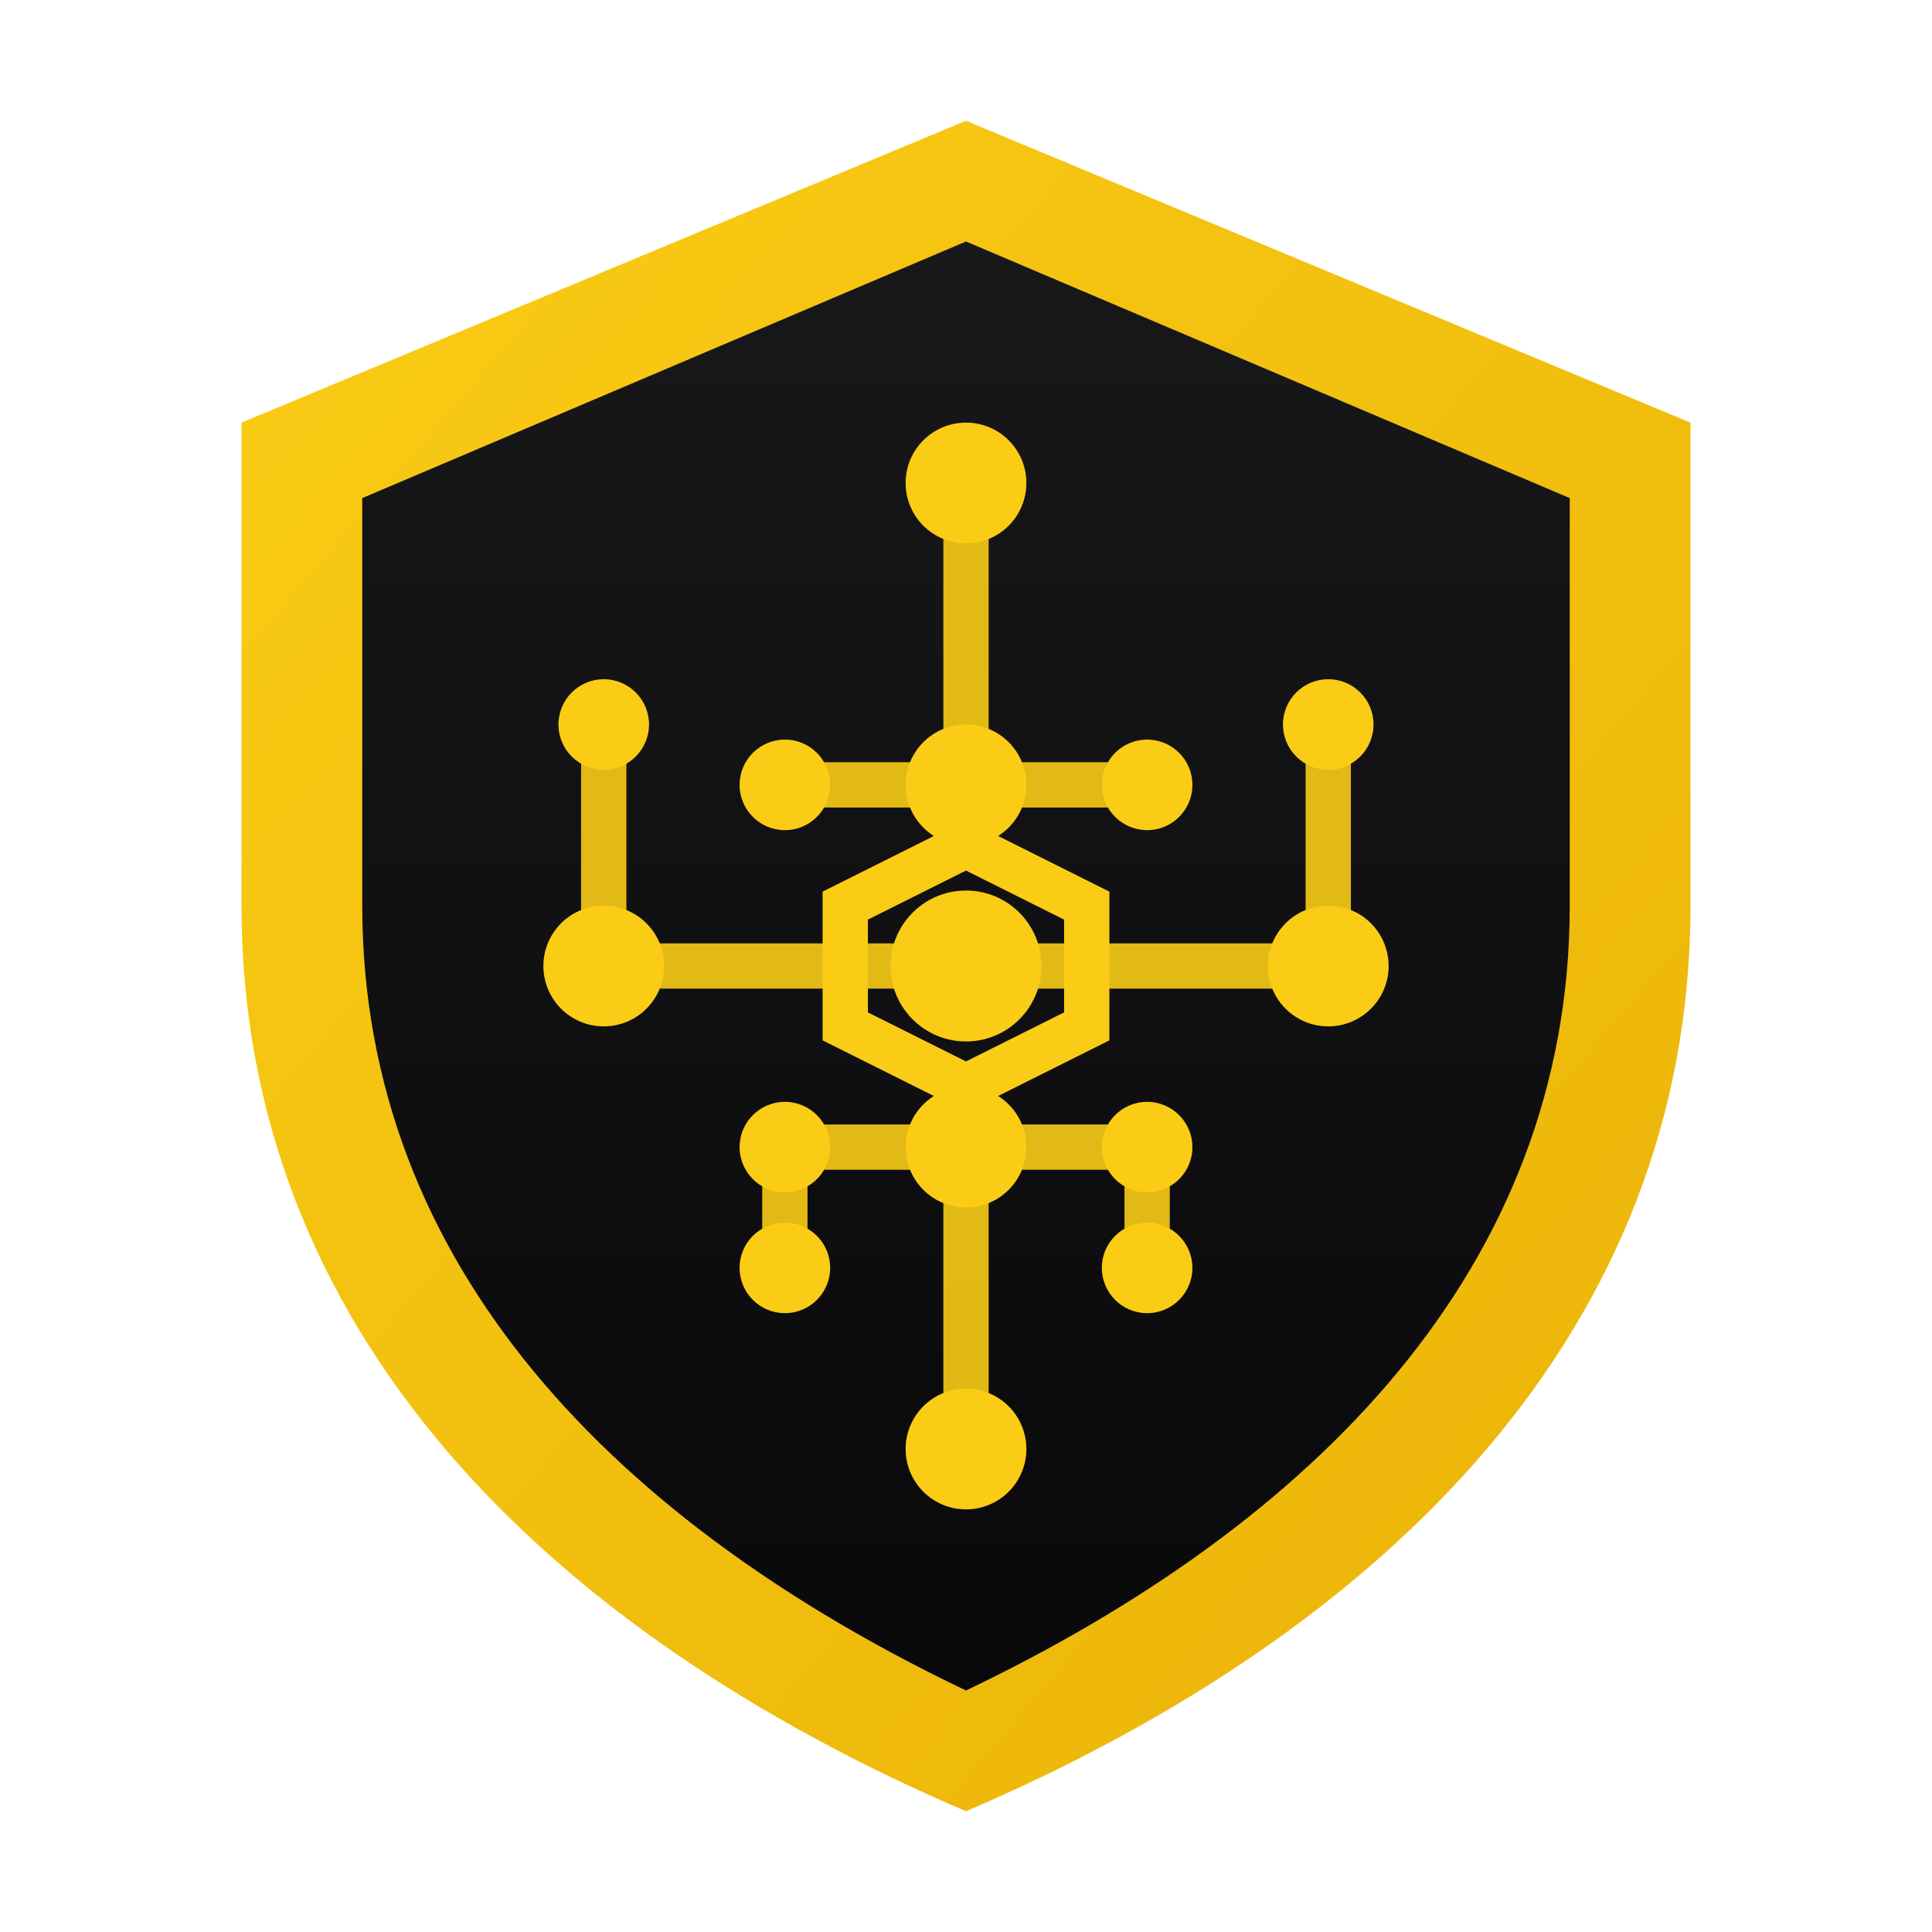 <svg xmlns="http://www.w3.org/2000/svg" viewBox="0 0 64 64" fill="none">
  <defs>
    <linearGradient id="shieldGrad" x1="0%" y1="0%" x2="100%" y2="100%">
      <stop offset="0%" style="stop-color:#facc15;stop-opacity:1" />
      <stop offset="100%" style="stop-color:#eab308;stop-opacity:1" />
    </linearGradient>
    <linearGradient id="innerGrad" x1="0%" y1="0%" x2="0%" y2="100%">
      <stop offset="0%" style="stop-color:#18181b;stop-opacity:1" />
      <stop offset="100%" style="stop-color:#09090b;stop-opacity:1" />
    </linearGradient>
    <filter id="glow" x="-50%" y="-50%" width="200%" height="200%">
      <feGaussianBlur stdDeviation="2" result="coloredBlur"/>
      <feMerge>
        <feMergeNode in="coloredBlur"/>
        <feMergeNode in="SourceGraphic"/>
      </feMerge>
    </filter>
  </defs>
  
  <!-- Shield base -->
  <path d="M32 4 L56 14 L56 30 C56 44 46 54 32 60 C18 54 8 44 8 30 L8 14 Z" 
        fill="url(#shieldGrad)" 
        filter="url(#glow)"/>
  
  <!-- Inner shield dark area -->
  <path d="M32 8 L52 16.5 L52 30 C52 42 43.5 50.5 32 56 C20.5 50.5 12 42 12 30 L12 16.5 Z" 
        fill="url(#innerGrad)"/>
  
  <!-- Cyber circuit lines -->
  <g stroke="#facc15" stroke-width="1.5" stroke-linecap="round" opacity="0.9">
    <!-- Horizontal center line -->
    <line x1="20" y1="32" x2="44" y2="32"/>
    
    <!-- Top circuit branches -->
    <line x1="32" y1="16" x2="32" y2="26"/>
    <line x1="32" y1="26" x2="38" y2="26"/>
    <line x1="32" y1="26" x2="26" y2="26"/>
    
    <!-- Side connectors -->
    <line x1="20" y1="32" x2="20" y2="24"/>
    <line x1="44" y1="32" x2="44" y2="24"/>
    
    <!-- Bottom circuit -->
    <line x1="32" y1="38" x2="32" y2="48"/>
    <line x1="26" y1="38" x2="38" y2="38"/>
    <line x1="26" y1="38" x2="26" y2="42"/>
    <line x1="38" y1="38" x2="38" y2="42"/>
  </g>
  
  <!-- Circuit nodes (dots) -->
  <g fill="#facc15">
    <circle cx="32" cy="16" r="2"/>
    <circle cx="32" cy="26" r="2"/>
    <circle cx="26" cy="26" r="1.5"/>
    <circle cx="38" cy="26" r="1.5"/>
    <circle cx="20" cy="32" r="2"/>
    <circle cx="44" cy="32" r="2"/>
    <circle cx="20" cy="24" r="1.5"/>
    <circle cx="44" cy="24" r="1.5"/>
    <circle cx="32" cy="32" r="2.5"/>
    <circle cx="32" cy="38" r="2"/>
    <circle cx="26" cy="38" r="1.5"/>
    <circle cx="38" cy="38" r="1.5"/>
    <circle cx="26" cy="42" r="1.5"/>
    <circle cx="38" cy="42" r="1.5"/>
    <circle cx="32" cy="48" r="2"/>
  </g>
  
  <!-- Center hexagon accent -->
  <polygon points="32,28 36,30 36,34 32,36 28,34 28,30" 
           fill="none" 
           stroke="#facc15" 
           stroke-width="1.5"/>
</svg>
